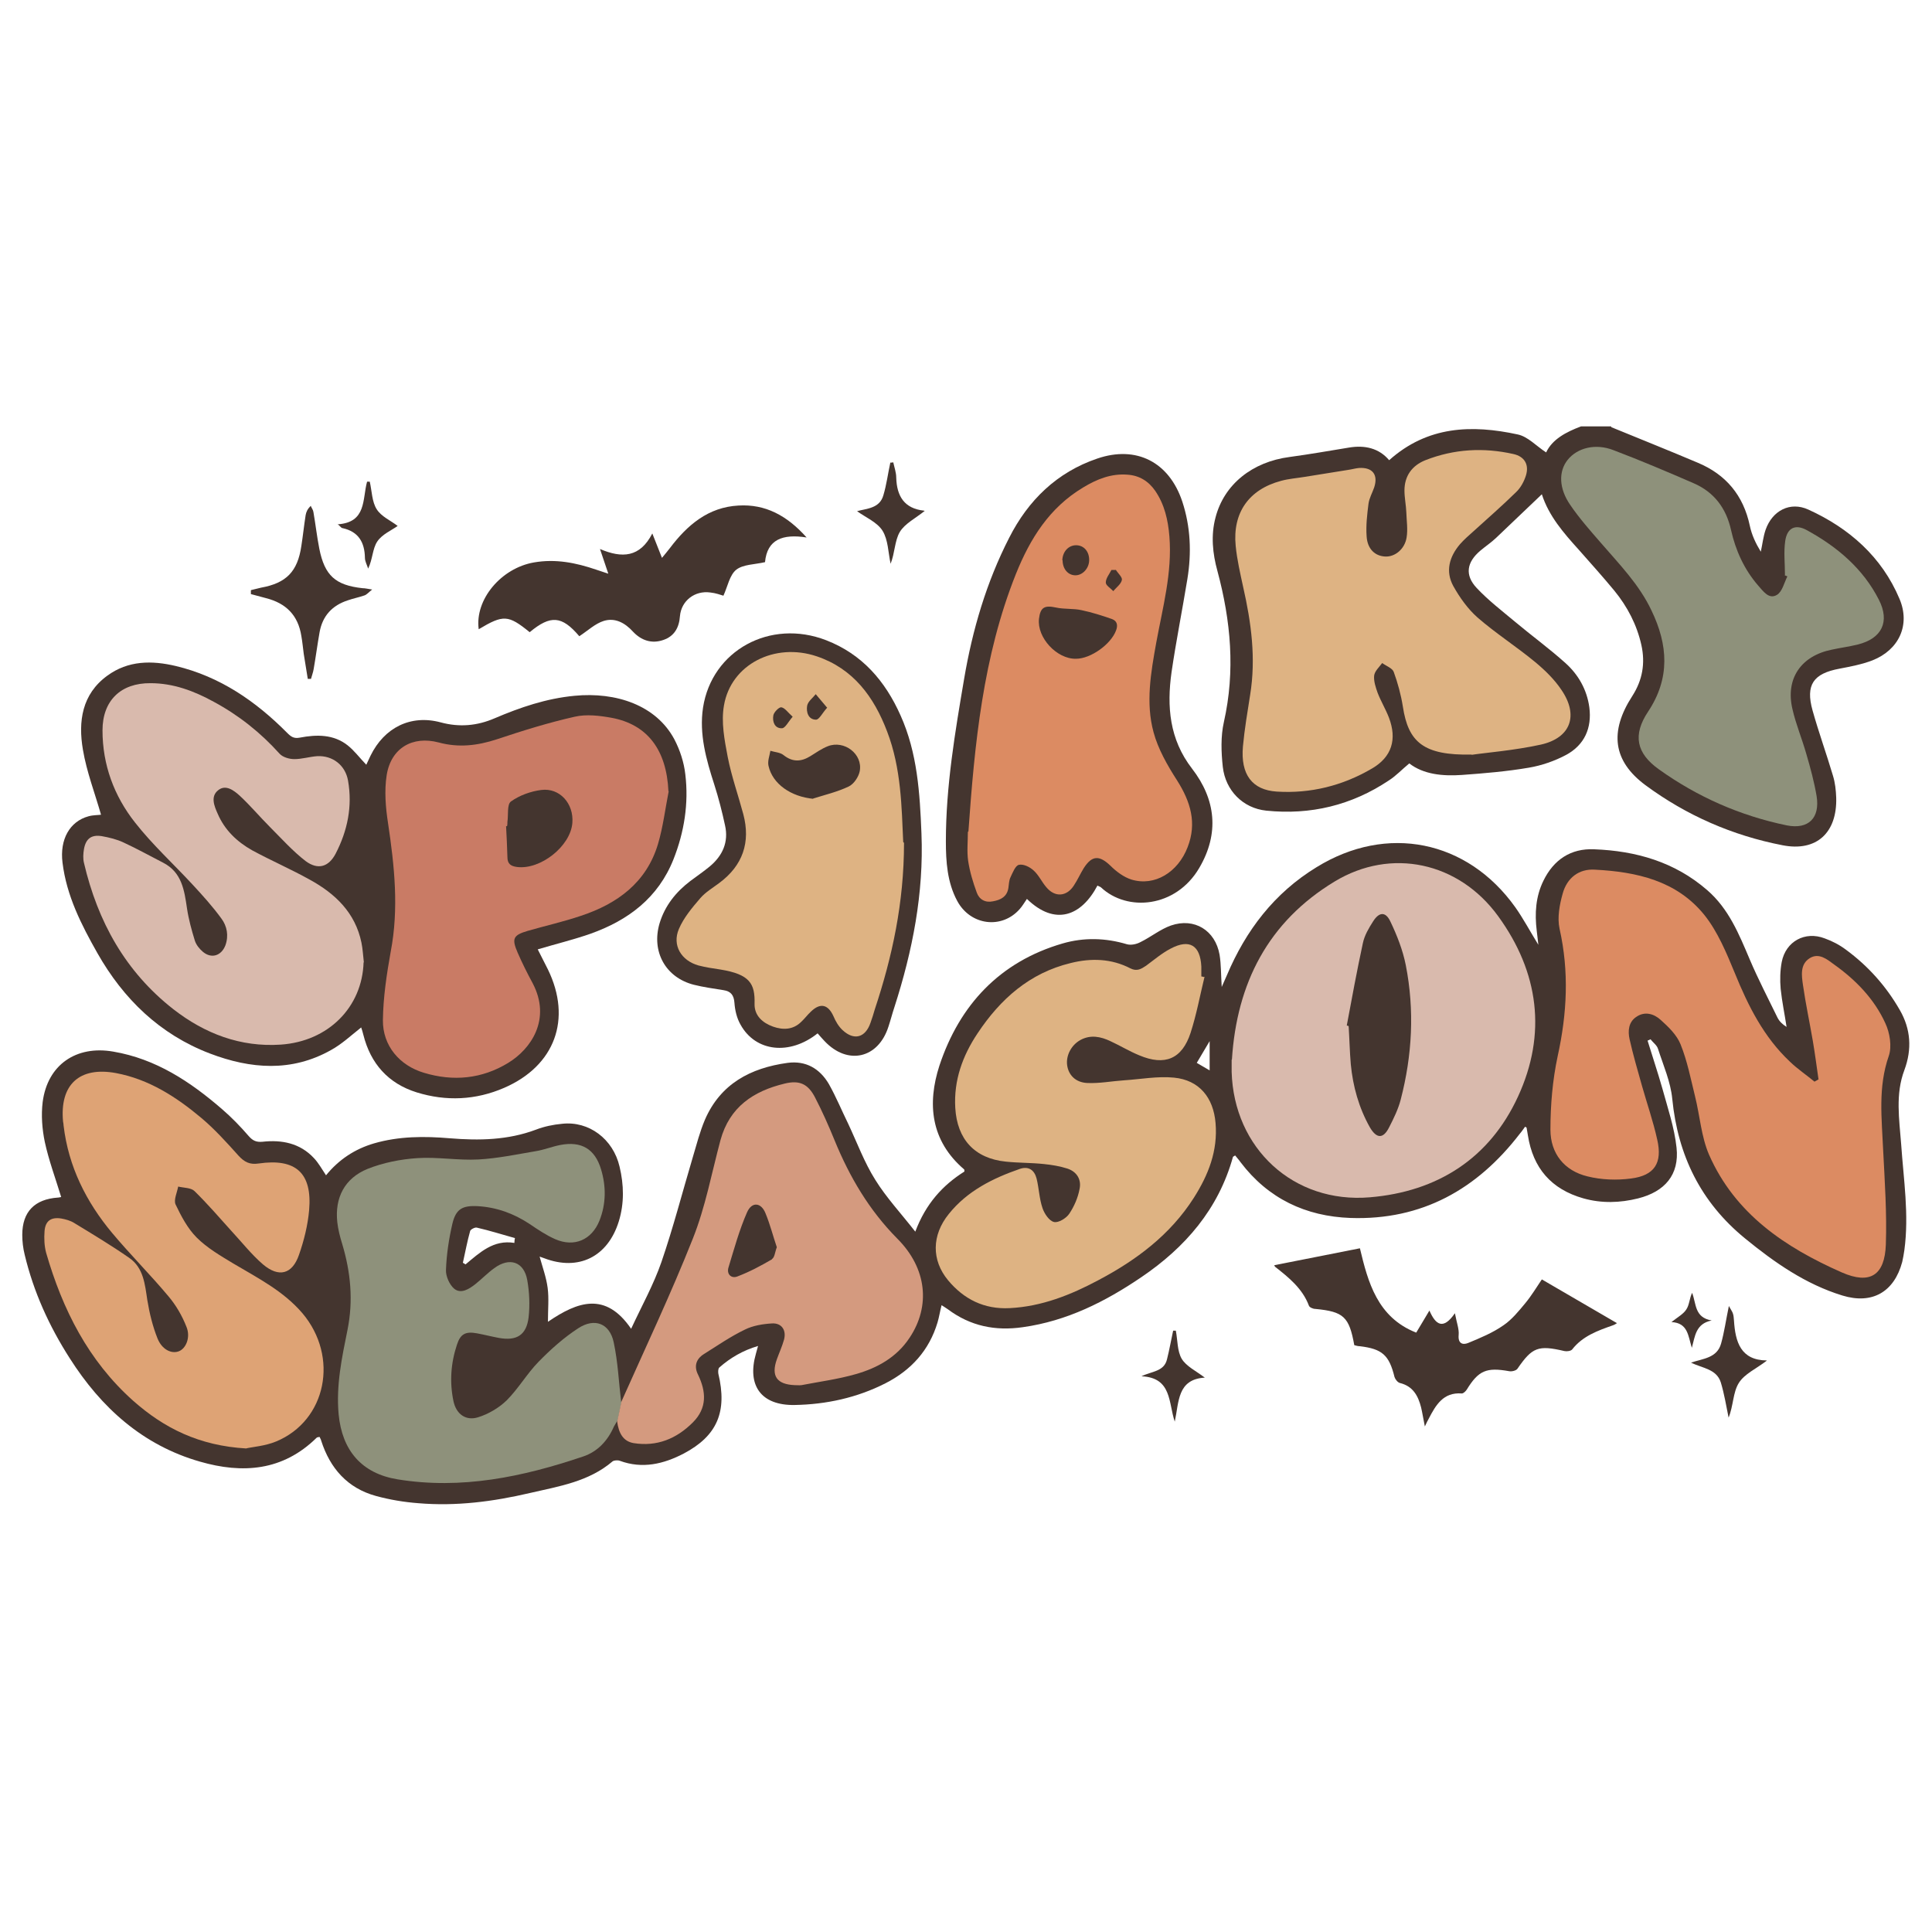 <svg viewBox="0 0 720 720" version="1.1" xmlns="http://www.w3.org/2000/svg" data-sanitized-data-name="Layer 1" data-name="Layer 1" id="Layer_1">
  <defs>
    <style>
      .cls-1 {
        fill: #deb383;
      }

      .cls-1, .cls-2, .cls-3, .cls-4, .cls-5, .cls-6, .cls-7, .cls-8, .cls-9 {
        stroke-width: 0px;
      }

      .cls-2 {
        fill: #dea375;
      }

      .cls-3 {
        fill: none;
      }

      .cls-4 {
        fill: #8e917b;
      }

      .cls-5 {
        fill: #d9baad;
      }

      .cls-6 {
        fill: #44352f;
      }

      .cls-7 {
        fill: #c97b65;
      }

      .cls-8 {
        fill: #d49a7f;
      }

      .cls-9 {
        fill: #dc8b62;
      }
    </style>
  </defs>
  <g>
    <path d="M600.5,159.2c10.7,4.4,21.5,8.7,32.1,13.2,10.6,4.4,17.1,12.2,19.5,23.5.7,3.4,2.2,6.6,4.1,9.7.6-2.7.9-5.6,1.8-8.2,2.5-7.1,9.1-10.6,15.9-7.5,15.2,6.9,27.4,17.6,34,33.3,4.1,9.7-.2,19-10.1,22.9-3.9,1.5-8.1,2.3-12.3,3.1-9.7,1.8-12.7,6-10,15.6,2.3,8.2,5.2,16.2,7.6,24.3.8,2.6,1.1,5.4,1.2,8.1.4,13.1-7.3,20.3-20,17.8-18.6-3.6-35.8-11.1-51.1-22.4-12.1-9-13.5-19.9-4.9-33.2,3.8-5.9,4.9-12.2,3.4-19-1.7-7.6-5.2-14.3-10.1-20.3-4.3-5.2-8.8-10.2-13.3-15.3-5.6-6.2-11.1-12.5-13.7-20.6-5.8,5.5-11.4,10.9-17.1,16.3-1.8,1.7-3.9,3.1-5.8,4.7-5.1,4.3-5.9,9.1-1.4,13.9,4.3,4.6,9.4,8.5,14.3,12.6,6.2,5.2,12.8,10,18.8,15.4,4.8,4.3,8,9.9,8.9,16.5,1,7.7-1.8,14-8.6,17.7-4.3,2.3-9.2,4-14,4.8-8.2,1.4-16.6,2.1-24.9,2.7-7.2.5-14.3-.2-19.6-4.3-2.8,2.3-5,4.7-7.7,6.4-13.8,9.2-29.1,12.9-45.6,11.2-8.7-.9-15.2-7.5-16.2-16.3-.6-5.5-.8-11.4.4-16.7,4.3-19.1,2.6-37.7-2.4-56.3-1.8-6.5-2.5-13.3-.7-20,3.2-12.3,13.7-20.7,27.6-22.5,7.4-1,14.8-2.3,22.1-3.5,5.9-1,11.2.2,15,4.7,14.3-12.8,30.8-13.3,47.9-9.6,3.8.8,6.9,4.3,10.6,6.7,2.3-4.9,7.4-7.6,13-9.7,3.8,0,7.5,0,11.2,0Z" class="cls-6"></path>
    <path d="M568.5,419.7c-.7.9-1.3,1.9-2.1,2.8-15.9,20.7-36.5,32.3-63.1,31.4-16.7-.6-30.7-7.2-41-20.8-.6-.9-1.4-1.7-2-2.5-.4.3-.7.4-.8.5-5.4,19.5-17.8,33.8-34.2,44.9-13.4,9.1-27.7,16.3-44.1,18.6-10.3,1.5-19.6-.4-28-6.7-.7-.5-1.4-.9-2.3-1.5-.6,2.3-.9,4.4-1.5,6.4-3.1,10.4-9.8,17.8-19.4,22.7-10.6,5.4-22.1,7.9-33.9,8.1-12.4.2-17.8-7.2-14.4-19.1.2-.7.4-1.4.8-2.9-5.7,1.7-10.3,4.4-14.4,8-.5.4-.5,1.6-.4,2.3,3.4,14.2-.4,23.2-12.9,29.8-7.5,3.9-15.4,5.8-23.8,2.7-.8-.3-2.1-.2-2.7.2-8.9,7.6-20,9.3-30.8,11.8-13.7,3.2-27.5,5-41.6,3.8-5.3-.4-10.7-1.3-15.8-2.7-10.6-2.9-17.1-10.3-20.4-20.6-.1-.5-.4-.9-.6-1.4-.5.1-.9.1-1.1.3-12.6,12.4-27.6,13.5-43.5,8.9-21.3-6.1-36.8-20.1-48.5-38.5-7.7-12-13.5-24.8-16.8-38.6-.6-2.4-.9-4.9-.9-7.4,0-8.6,4.6-13.3,13.3-13.9.5,0,.9-.2,1.2-.2-2.1-6.9-4.6-13.6-6.1-20.5-1-4.8-1.4-10-.8-14.9,1.8-13.9,12.5-21.2,26.3-18.8,15.9,2.7,28.7,11.2,40.5,21.4,3.6,3.1,6.9,6.5,10,10.1,1.5,1.7,2.8,2.3,5.1,2.1,7.2-.8,14,.5,19.2,6.1,1.7,1.8,2.9,4,4.5,6.4,4.7-5.8,10.7-9.8,17.9-11.9,9.3-2.7,18.8-2.7,28.2-1.9,11,.9,21.7.7,32.1-3.2,3.1-1.2,6.5-1.9,9.8-2.2,9.9-1.1,19,5.6,21.4,16,1.6,6.7,1.8,13.6-.3,20.4-4.1,13.2-15,18.6-27.8,13.7-.6-.2-1.1-.4-1.7-.6,1.1,4,2.5,7.8,3,11.7.5,3.9.1,7.9.1,12.6,11.1-7.6,21.5-11.3,31,2.6,4-8.6,8.4-16.5,11.3-24.9,4.4-12.8,7.8-26,11.7-39.1,1.4-4.7,2.6-9.4,4.5-13.9,5.8-13.4,17-19.3,30.8-21.2,6.8-.9,12,2.1,15.4,7.9,2.7,4.8,4.8,9.9,7.2,14.8,3.3,7,6,14.4,10.1,20.9,4.1,6.6,9.5,12.4,14.9,19.3,3.9-10.4,10.2-17.3,18.3-22.4,0-.4,0-.7-.1-.8-12.5-10.7-13.8-24.5-9.2-38.7,7.5-22.6,22.5-38.7,45.9-45.5,7.9-2.3,16-2.1,24,.3,1.5.4,3.5,0,5-.8,3.9-1.9,7.4-4.8,11.4-6.2,8.7-3,16.5,1.8,18.1,10.9.6,3.7.5,7.4.8,12,.8-1.8,1.4-3.1,1.9-4.3,7.1-16.8,17.7-30.7,33.4-40.3,26.2-16.2,56.2-10.2,74.1,14.9,2.9,4.1,5.3,8.6,8.6,14-.3-2.4-.4-3.8-.6-5.2-.8-6.5-.4-12.8,2.5-18.7,3.8-7.8,10.2-12.1,18.9-11.7,15.6.6,30,4.7,42.1,15.2,8.1,7,11.9,16.5,15.9,25.9,3.1,7.3,6.8,14.4,10.3,21.6.7,1.4,1.8,2.5,3.4,3.5-.7-4.7-1.7-9.4-2.2-14.2-.3-3.3-.2-6.8.4-10,1.5-7.7,8.7-11.6,16-8.8,2.8,1,5.5,2.4,7.9,4.2,8.3,6.1,15,13.6,20.1,22.5,4.1,7.1,4.6,14.6,1.7,22.4-3.4,9-1.9,18.3-1.2,27.5.9,13.2,3,26.3,1.2,39.6-.2,1.5-.5,3-.8,4.4-3,11.2-11.2,15.9-22.3,12.5-13.7-4.2-25.3-12.3-36.3-21.3-16.5-13.5-25-30.9-27.1-52-.6-6.3-3.3-12.4-5.3-18.6-.4-1.4-1.9-2.4-2.8-3.6-.4.2-.7.4-1.1.5,1.8,5.9,3.8,11.8,5.5,17.8,2,7.3,4.5,14.6,5.3,22.1,1.1,10.1-4.4,16.4-14.3,18.9-6.8,1.7-13.6,1.9-20.4,0-12-3.4-18.8-11.3-20.7-23.5-.2-1-.3-2-.5-2.9,0,0-.2-.1-.7-.4ZM191.7,463.1c0-.6.1-1.2.2-1.7-4.7-1.3-9.4-2.8-14.2-3.9-.7-.2-2.4.7-2.5,1.3-1.1,3.9-1.8,7.8-2.7,11.8.3.2.7.4,1,.6,5.3-4.4,10.4-9.3,18.2-8ZM450.8,388c-1.7,2.9-3.2,5.4-4.8,8.1,1.4.8,2.9,1.7,4.8,2.8v-10.9Z" class="cls-6"></path>
    <path d="M37.7,303.8c-2.3-8.1-5.4-16.1-6.8-24.4-1.8-10.5-.4-20.7,9.1-27.6,7.8-5.7,16.6-5.7,25.5-3.6,16.4,3.9,29.8,13.1,41.5,24.9,1.5,1.5,2.5,2.2,4.7,1.8,6.3-1.2,12.6-1.3,17.9,2.9,2.5,2,4.4,4.6,6.9,7.2.5-1,1-2.2,1.6-3.4,5.1-10.4,14.9-15.4,26.1-12.4,7,1.9,13.6,1.3,20.1-1.5,9.6-4.1,19.3-7.4,29.8-8.4,15.5-1.5,30.4,3.5,37.2,16.2,2.1,4,3.6,8.6,4.1,13.1,1.3,10.8-.4,21.5-4.4,31.6-5.7,14.4-16.9,22.8-31,27.8-6.3,2.2-12.9,3.8-19.6,5.8,1.4,2.7,2.6,5.1,3.8,7.5,9,18.5,2.6,35.9-16.3,44.1-10.6,4.6-21.6,5.1-32.6,1.7-10.6-3.3-17.2-10.7-19.9-21.5-.2-.9-.5-1.8-.8-2.7-3.8,3-7.2,6.2-11.2,8.4-14.7,8.3-30,7.1-45.2,1.3-18.6-7.1-32.2-20.3-41.9-37.4-6-10.6-11.5-21.4-13-33.7-1.1-8.7,2.7-15.4,9.7-17.3,1.8-.5,3.6-.4,4.8-.6Z" class="cls-6"></path>
    <path d="M409,330c-6,11.4-15.8,15.2-26.3,5-.9,1.3-1.7,2.7-2.7,3.8-6.7,7.6-18.4,6.1-23.3-3.1-3.7-6.9-4.2-14.6-4.2-22.2,0-20.4,3.4-40.5,6.8-60.5,3.1-18.3,8.3-36,16.8-52.6,7.1-14,17.8-24.4,32.8-29.5,14.6-5,26.8,1.3,31.7,16,3.1,9.4,3.5,19.1,1.9,28.9-1.9,11.6-4.2,23.1-5.9,34.7-1.8,12.8-.8,25,7.6,35.9,8.9,11.5,10.3,24.2,2.7,37.1-8.7,14.8-26.8,16.4-36.6,7.2-.2-.2-.6-.3-1.2-.6Z" class="cls-6"></path>
    <path d="M304.7,385.1c-10.4,8.3-23.1,6.9-28.7-3.2-1.4-2.4-2.1-5.4-2.3-8.2-.2-2.9-1.4-4.3-4.1-4.7-3.7-.6-7.4-1.1-11-2-10.6-2.7-15.9-12.4-12.8-22.9,2-6.6,6.1-11.7,11.5-15.8,2.4-1.8,4.9-3.5,7.2-5.4,4.8-4,7.1-9.1,5.7-15.3-1.1-5.1-2.4-10.2-4-15.2-3-9.3-5.7-18.8-4.2-28.7,3.3-21.3,25-33.2,45.9-25.1,13.4,5.2,22,15.2,27.7,28,6.3,14,7.2,29,7.8,44,.9,22.3-3.3,43.7-10.1,64.8-.8,2.4-1.4,4.8-2.2,7.2-3.8,11.9-15.2,14.5-23.8,5.4-.9-.9-1.6-1.8-2.6-2.9Z" class="cls-6"></path>
    <path d="M215.8,237c-6.4-7.5-10.6-7.9-18.4-1.4-8-6.5-9.8-6.6-19-1.1-1.5-11.1,8.4-22.8,20.6-24.9,8-1.4,15.6.1,23.2,2.7,1.4.5,2.8.9,4.5,1.5-1-3-1.9-5.6-3.1-9.2,8.2,3.5,14.9,3.2,19.5-5.8,1.4,3.5,2.4,6.1,3.6,9.1,1-1.2,2-2.4,3-3.7,6.5-8.6,14.3-15.2,25.5-15.8,10-.6,18.1,3.7,25.4,11.9-8.9-1.4-14.7.7-15.5,9.2-3.9.9-8.1.8-10.7,2.8-2.5,2-3.2,6.2-4.8,9.7-1-.3-2.9-1-4.9-1.2-5.8-.8-10.8,3.1-11.3,8.8-.3,4.3-2.1,7.5-6.2,8.9-4.3,1.5-8.2.2-11.3-3.1-3-3.3-6.7-5.3-10.9-4-3.2,1-5.9,3.6-9.1,5.7Z" class="cls-6"></path>
    <path d="M527.8,496.6c1.7-2.9,3.1-5.1,4.9-8.2,2.3,5.3,5.1,7.4,9.5,1,.7,3.7,1.6,5.9,1.4,8.1-.3,3.2,1.5,3.8,3.5,3,4.6-1.9,9.2-3.8,13.2-6.6,3.1-2.1,5.7-5.3,8.1-8.2,2.4-2.9,4.3-6.1,6.2-8.9,9.4,5.5,18.7,10.9,28,16.3-.1,0-.8.6-1.5.8-5.7,2-11.3,4-15.2,9-.5.6-2,.8-2.9.6-9.8-2.3-12-1.4-17.5,6.6-.5.7-2.1,1.1-3.1.9-8.4-1.5-11.4-.3-15.8,6.9-.4.6-1.3,1.5-1.9,1.4-6.8-.5-9.6,4.3-12.2,9.3-.4.7-.8,1.5-1.5,3-.6-2.9-.9-5-1.4-7.1-1.1-4.3-3-7.9-7.9-9.1-.8-.2-1.7-1.3-2-2.2-2-8.2-4.6-10.5-12.9-11.5-.7,0-1.4-.2-2.1-.4-1.9-10.6-4-12.5-14.5-13.5-.9,0-2.2-.6-2.4-1.2-2.4-6.4-7.5-10.5-12.6-14.5-.2-.2-.3-.6-.3-.6,10.5-2.1,21-4.1,31.9-6.3,3,12.6,6.5,25.7,20.9,31.4Z" class="cls-6"></path>
    <path d="M93.6,219.9c1.2-.3,2.5-.6,3.7-.9,9.4-1.7,13.6-6,15-15.5.6-3.8,1-7.7,1.6-11.5.2-1.2.7-2.3,1.9-3.5.3.8.9,1.5,1,2.3.8,4.6,1.3,9.1,2.2,13.7,2,10,6,13.6,16.1,14.7.9,0,1.7.2,3.6.5-1.4,1.1-2,1.9-2.9,2.2-2,.7-4.1,1.1-6.1,1.8-5.9,1.9-9.5,5.8-10.6,11.9-.8,4.5-1.4,9.1-2.2,13.7-.2,1.3-.7,2.5-1,3.7h-1.2c-.5-3.1-1-6.2-1.5-9.3-.3-2.2-.5-4.5-.9-6.7-1.2-7.7-5.7-12.2-13.2-14.1-1.9-.5-3.7-1-5.6-1.5,0-.5,0-.9,0-1.4Z" class="cls-6"></path>
    <path d="M658.4,507.1c-3.9,3-8.3,4.9-10.4,8.3-2.2,3.5-2,8.5-3.8,12.9-.9-4.4-1.6-8.8-2.9-13.1-1.6-5.1-7-5.3-11.1-7.4,4.5-1.5,9.7-1.7,11.2-7.1,1.2-4.3,1.8-8.7,2.9-14,.8,1.5,1.3,2.1,1.5,2.8.3.8.3,1.7.4,2.6.5,8,2.5,14.8,12.2,14.9Z" class="cls-6"></path>
    <path d="M344.6,190.4c-3.3,2.7-7.4,4.7-9.3,7.9-1.9,3.3-1.8,7.8-3.4,11.8-.9-4.2-.9-8.9-3-12.3-2-3.2-6.2-4.9-9.5-7.3,3.6-1,8.4-1,9.8-5.9,1.2-4,1.7-8.1,2.6-12.2.4,0,.7,0,1.1-.1.4,1.9,1.1,3.8,1.1,5.7.2,6.9,3,11.5,10.3,12.3.3,0,.5.4.3.2Z" class="cls-6"></path>
    <path d="M125.8,195.4c10.9-.7,9.2-9.4,11-15.9.3,0,.7,0,1,0,.8,3.5.8,7.5,2.6,10.3,1.7,2.7,5.2,4.2,7.8,6.2-2.2,1.6-5.8,3.1-7.6,5.8-1.8,2.7-1.7,6.6-3.4,10.1-.4-1.3-1.2-2.7-1.2-4-.1-5.8-2.4-9.8-8.4-11.1-.4,0-.7-.6-1.8-1.5Z" class="cls-6"></path>
    <path d="M449,513.4c-10.3.6-9.6,9.1-11.2,16.4-2.4-7-1-16.4-12.4-16.9,3.8-1.9,8.4-1.7,9.5-6.3.9-3.5,1.5-7.1,2.3-10.7.3,0,.7,0,1,0,.7,3.6.5,7.6,2.2,10.5,1.7,2.8,5.3,4.5,8.6,7Z" class="cls-6"></path>
    <path d="M630.5,502.3c-1.4-4.4-1.4-9.3-7.6-9.6,2.4-1.9,4.5-3,5.6-4.8,1.1-1.7,1.1-4,2.1-6.1,1.6,4,.8,9.2,7.3,10.3-6,1.2-6.2,5.9-7.4,10.2Z" class="cls-6"></path>
  </g>
  <path d="M677.7,402.2c-.7-4.8-1.3-9.5-2.1-14.2-1.2-7-2.7-14-3.7-21-.5-3.5-1.1-7.6,2.5-9.9,3.5-2.2,6.6.5,9.2,2.4,8,5.7,14.9,12.8,19,21.8,1.7,3.6,2.5,8.7,1.3,12.2-4.1,11.7-2.6,23.4-2.1,35.2.6,11.7,1.4,23.4,1,35.1-.4,11.5-5.9,15-16.4,10.4-21.1-9.3-39.8-21.8-49.5-43.9-2.9-6.7-3.4-14.5-5.2-21.7-1.6-6.5-2.9-13.2-5.4-19.4-1.4-3.5-4.5-6.5-7.4-9.1-2.5-2.3-5.9-3.3-9-1.2-3,1.9-3.3,5.3-2.6,8.4,1.3,5.8,3,11.6,4.6,17.3,1.9,6.7,4.2,13.3,5.7,20.1,2,8.7-1,13.4-9.8,14.5-5.3.7-11,.5-16.2-.8-8.7-2.1-13.8-8.6-13.8-17.4,0-9.2.8-18.5,2.7-27.4,3.5-15.9,4.3-31.5.7-47.5-.9-4.1,0-9,1.2-13.2,1.6-5.7,6-9.2,12-8.8,15.5.8,30.4,4.1,40.7,16.8,5,6.2,8.3,14.2,11.4,21.7,5,12.3,10.8,23.9,20.6,33.1,2.8,2.7,6.1,4.9,9.1,7.4.5-.3,1.1-.6,1.6-.9Z" class="cls-9"></path>
  <path d="M548.5,281.2c-18.1.4-23.7-4.7-25.7-17.9-.7-4.4-1.9-8.8-3.4-12.9-.5-1.4-2.8-2.2-4.3-3.3-1.1,1.5-2.8,3-3,4.7-.2,2.1.6,4.4,1.3,6.4,1.2,3.1,3,6.1,4.2,9.2,3.1,8.1,1.1,14.7-6.3,19-10.9,6.4-22.9,9.4-35.5,8.6-9.2-.6-13.5-6.4-12.6-16.8.6-6.5,1.7-12.9,2.7-19.3,2.2-13.6.4-26.9-2.6-40.1-1.1-5.1-2.3-10.2-2.8-15.4-1.2-12.3,4.9-21,16.9-24.2,2.9-.8,5.9-1,8.9-1.5,5.4-.9,10.8-1.7,16.2-2.6,1.4-.2,2.7-.6,4-.7,5-.3,7.2,2.5,5.6,7.3-.7,2-1.8,3.9-2.1,6-.5,4-1,8.1-.7,12.2.3,4.7,3.1,7.3,6.9,7.5,3.6.2,7.3-2.7,8-7.1.5-3,0-6.2-.1-9.3-.1-2.7-.7-5.5-.7-8.2,0-5.4,2.8-9.3,7.8-11.3,10.7-4.2,21.7-4.8,32.8-2.3,4.1.9,5.9,3.9,4.7,7.9-.7,2.3-2,4.7-3.7,6.3-5.2,5.1-10.6,9.8-16,14.7-1.7,1.5-3.4,3-4.9,4.7-4,4.7-5.5,10.1-2.5,15.6,2.4,4.3,5.4,8.5,9,11.7,6.9,6,14.6,10.9,21.6,16.7,3.6,3,7.1,6.4,9.7,10.3,6.5,9.5,3.5,17.9-7.7,20.4-10.1,2.2-20.5,3-25.8,3.8Z" class="cls-1"></path>
  <path d="M459.1,394.9c1.8-28.5,13.5-51.4,38.3-66.4,21-12.7,46.2-7.3,60.9,12.9,15.2,20.9,18.2,43.9,7.4,67.3-10.6,23-30,35.4-55.2,37.5-28.4,2.4-50.7-18.2-51.5-46.8,0-1.5,0-3,0-4.5ZM501.9,382.2c.2,0,.5.1.7.2.3,4.7.4,9.5.8,14.2.8,8.3,3,16.2,7.1,23.5,2.5,4.3,5,4.4,7.2,0,1.7-3.3,3.4-6.8,4.3-10.3,4.3-16.5,5.2-33.3,1.9-50.1-1.1-5.6-3.3-11.2-5.8-16.4-1.8-3.7-4.2-3.4-6.4.1-1.6,2.5-3.2,5.2-3.8,8.1-2.2,10.2-4.1,20.5-6,30.7Z" class="cls-5"></path>
  <path d="M91.8,539.8c-17.6-1-30.7-7.6-42.2-17.8-16.7-14.9-26.3-34-32.4-55.1-.7-2.6-.8-5.4-.6-8.1.3-3.8,2.4-5.3,6.2-4.7,1.7.3,3.5.8,4.9,1.7,6.9,4.2,13.9,8.4,20.5,13,5.3,3.7,5.8,9.8,6.7,15.7.8,4.9,2,9.8,3.8,14.3,1.7,4.2,5.2,5.8,7.9,4.8,2.7-1,4.5-5.2,2.9-9.1-1.6-4.1-3.9-8.1-6.8-11.5-6.7-8-14.2-15.5-20.9-23.5-9.7-11.6-16.3-24.8-18.1-40,0-.5-.1-1-.2-1.5-1.3-13.8,6.1-20.6,19.7-18.1,12.3,2.3,22.5,8.9,31.8,16.7,5,4.2,9.5,9.2,13.9,14.1,2.2,2.4,4.2,3.4,7.5,2.9,13.8-2,20,3.5,18.8,17.4-.5,5.6-1.9,11.3-3.8,16.7-2.5,7.2-7.5,8.5-13.4,3.5-4.3-3.7-7.9-8.3-11.8-12.5-4.5-5-8.9-10.1-13.7-14.8-1.3-1.3-4-1.2-6.1-1.7-.4,2.2-1.7,4.9-1,6.6,2.1,4.4,4.5,9,7.9,12.4,3.9,3.9,8.9,6.8,13.7,9.7,9.1,5.4,18.6,10.2,25.7,18.5,13.7,16.2,9,40-9.8,47.8-4.1,1.7-8.7,2-11.3,2.6Z" class="cls-2"></path>
  <path d="M135.5,358.6c-.5,16.7-13.1,29.5-30.9,30.7-15,1-28.3-4.1-40-13.2-17.9-14-28.2-32.7-33.3-54.5-.4-1.6-.3-3.5,0-5.2.7-3.9,2.8-5.4,6.6-4.8,2.8.5,5.7,1.2,8.2,2.4,5,2.3,9.8,5,14.7,7.5,7,3.6,7.9,10.3,8.9,17.1.6,4,1.7,8,2.9,11.9.5,1.6,1.7,3.1,3,4.2,3.2,2.7,6.9,1.5,8.4-2.4,1.3-3.6.6-7.2-1.5-10-3.2-4.4-6.9-8.5-10.6-12.5-7.2-7.8-15.1-15-21.6-23.3-7.8-9.9-12.1-21.5-12.1-34.3,0-11.1,6.8-17.7,17.9-17.6,8.5,0,16.2,2.9,23.5,6.9,9.3,5,17.5,11.5,24.6,19.4,1.2,1.3,3.6,2,5.5,2,2.8,0,5.7-.9,8.5-1.1,5.8-.3,10.5,3.4,11.5,9.1,1.7,9.6-.2,18.7-4.6,27.2-2.6,5-6.6,6.2-11.2,2.8-4.8-3.7-8.9-8.3-13.2-12.6-3.9-3.9-7.4-8.1-11.4-11.8-2.1-1.9-5.2-4.3-8-2-2.9,2.3-1.5,5.8-.2,8.7,2.6,6.1,7.2,10.5,12.9,13.7,7,3.8,14.4,7,21.4,10.9,9.5,5.2,17,12.3,19.3,23.5.5,2.4.6,4.9.9,7.4Z" class="cls-5"></path>
  <path d="M448.9,364c-1.7,7-3,14.1-5.2,20.9-3.2,9.8-9.6,12.4-19.1,8.4-3.7-1.5-7.1-3.6-10.8-5.3-3.6-1.7-7.4-2.5-11.2-.4-3.4,1.9-5.4,5.8-4.9,9.4.5,3.6,3.1,6.4,7.5,6.6,4.6.2,9.2-.7,13.7-1,6.2-.4,12.5-1.6,18.6-1,9.4.9,14.7,7.4,15.5,16.9.9,10.4-2.7,19.4-8.1,27.9-8.8,13.8-21.4,23.2-35.6,30.7-10.3,5.5-21.1,9.8-33,10.4-9.5.5-17.1-3.3-23-10.4-6.2-7.5-6.1-16.8.3-24.7,6.9-8.6,16.4-13.3,26.5-16.8,3.3-1.1,5.4.5,6.2,3.6.9,3.6,1,7.5,2.2,11,.7,2.1,2.5,4.8,4.3,5.2,1.6.4,4.6-1.4,5.7-3.1,1.8-2.7,3.2-5.9,3.8-9.1.8-3.5-.9-6.5-4.5-7.7-2.8-.9-5.8-1.4-8.8-1.7-4.7-.5-9.5-.4-14.2-.9-11.6-1.2-18.1-8.3-18.8-20-.6-10.3,2.7-19.4,8.3-27.8,8.5-12.8,19.4-22.5,34.7-26.2,7.6-1.9,15.2-1.7,22.3,2,2.4,1.2,4,.2,5.8-1,3-2.2,5.9-4.7,9.2-6.4,7-3.7,11-1.2,11.4,6.7,0,1.2,0,2.5,0,3.7.3,0,.6.1.9.2Z" class="cls-1"></path>
  <path d="M249.2,294.9c-1.3,6.6-2.1,13.3-4,19.7-4.3,14.3-15.1,22.2-28.7,26.7-6.5,2.2-13.2,3.7-19.8,5.6-5.4,1.6-6.1,2.8-3.8,8.1,1.7,3.9,3.6,7.7,5.6,11.4,7.1,13.5-.7,24.6-9.1,29.7-9.8,6-20.5,7-31.4,3.7-9.1-2.7-15.4-10.1-15.3-19.6.1-8.5,1.4-17.1,2.9-25.5,3.1-16.1,1.4-32-1-48-.9-5.8-1.4-12-.5-17.8,1.6-10.1,9.6-14.8,19.4-12.2,7.4,2,14.4,1.2,21.7-1.2,9.6-3.2,19.2-6.2,29-8.4,4.3-1,9.3-.4,13.7.4,13.5,2.5,20.5,12.1,21.2,27.3ZM188.9,307.9c-.1,0-.2,0-.3,0,.2,3.8.4,7.7.5,11.5,0,2.5,1.2,3.4,3.6,3.7,8.7,1.1,19.9-7.7,20.6-16.4.6-7.2-4.7-13.2-11.6-12.3-3.9.5-8.1,2-11.3,4.3-1.5,1.1-.9,5-1.3,7.6,0,.5,0,1-.1,1.5Z" class="cls-7"></path>
  <path d="M360.9,309.9c2.3-32.6,5.4-65.2,17.7-96,5.3-13.2,12.5-24.7,25-32.2,5.1-3.1,10.5-5.3,16.6-4.8,4.4.3,7.8,2.4,10.3,6,3.5,5.1,4.8,10.9,5.3,17,1.1,13.5-2.5,26.5-4.9,39.6-2,11.1-4,22.4-1,33.4,1.7,6.3,5.2,12.4,8.8,18,5,7.9,7.4,15.8,3.9,24.8-3.6,9.4-12.3,14.7-20.9,12.1-2.9-.9-5.7-3-7.9-5.2-4.1-3.9-6.8-3.9-9.9.9-1.3,2.1-2.3,4.4-3.7,6.5-2.7,4.2-7.1,4.5-10.3.6-1.7-2-2.8-4.5-4.7-6.2-1.4-1.3-3.8-2.5-5.5-2.1-1.3.3-2.3,2.9-3.1,4.6-.6,1.2-.6,2.7-.8,4-.5,3.3-2.9,4.5-5.8,5-2.8.6-5.1-.7-6-3.3-1.4-3.8-2.6-7.8-3.2-11.8-.5-3.5-.1-7.2-.1-10.8ZM401,245.5c5.5,0,13-5.4,14.9-10.5.8-2,.4-3.6-1.5-4.3-3.7-1.3-7.5-2.5-11.3-3.3-3.1-.7-6.5-.3-9.6-1-4.2-.9-5.8-.1-6.3,4.2-.8,7,6.6,15,13.7,14.9ZM396,208.8c0,3.2,2,5.6,4.8,5.6,2.6,0,5-2.5,5.1-5.5.1-3.2-1.8-5.6-4.7-5.7-2.9-.1-5.2,2.3-5.3,5.6ZM415.8,212.4c-.5,0-1.1,0-1.6,0-.8,1.6-2.1,3.1-2.1,4.7,0,1.1,1.8,2.1,2.8,3.2,1.1-1.4,2.9-2.6,3.2-4.2.2-1-1.5-2.5-2.3-3.8Z" class="cls-9"></path>
  <path d="M665.2,214.2c0-4.2-.5-8.5.1-12.6.7-4.9,3.8-6.4,8.1-4,11.3,6.2,20.9,14.3,26.8,25.9,4.2,8.2,1.1,14.5-7.9,16.7-3.2.8-6.4,1.2-9.6,1.9-11.5,2.3-17.4,10.8-14.7,22.2,1.3,5.7,3.6,11.1,5.2,16.8,1.5,5.1,2.9,10.3,3.8,15.6,1.3,8.1-3,12.5-11.1,10.9-17.4-3.6-33.3-10.6-47.7-20.9-8.4-6-9.8-12.8-4-21.5,8.3-12.5,7.4-24.9,1.3-37.6-4.6-9.8-12.1-17.4-19-25.4-3.9-4.5-7.9-9-11.3-14-4.3-6.2-4.4-12.5-1-16.8,3.6-4.5,10.4-6.3,17.2-3.6,10,3.8,19.9,8,29.8,12.3,7.6,3.3,12.1,9.3,13.9,17.4,1.7,7.6,4.9,14.7,10.1,20.7,1.9,2.1,4,5.3,7,3.5,2-1.2,2.7-4.5,3.9-6.9-.3-.1-.6-.3-1-.4Z" class="cls-4"></path>
  <path d="M336.9,314.1c0,22.4-4.4,42.5-10.9,62.1-.5,1.7-1,3.4-1.6,5-1.9,5.5-6.1,6.7-10.4,2.7-1.5-1.4-2.6-3.3-3.4-5.2-2-4.4-4.9-5.1-8.4-1.7-1.3,1.2-2.3,2.6-3.6,3.8-3,3-6.8,3.1-10.5,1.8-3.9-1.4-7-4.1-6.9-8.5.2-7.5-1.7-11-12.8-12.8-2.7-.4-5.4-.8-8.1-1.5-6.4-1.8-9.9-7.5-7.3-13.6,1.8-4.2,4.9-7.9,8-11.5,1.9-2.2,4.6-3.8,7-5.6,8.8-6.5,11.8-15.2,9-25.7-1.9-7.1-4.4-14.1-5.8-21.3-1.2-6.3-2.5-13-1.4-19.2,2.6-15.3,18.9-23.6,34.6-18.3,13.6,4.6,21.3,15.1,26.2,28,5.3,13.8,5.4,28.3,6,41.2ZM303,297.6c4.5-1.4,9.1-2.5,13.3-4.5,1.9-.9,3.7-3.6,4.1-5.7,1.2-6.4-5.8-11.7-11.9-9.3-2.3.9-4.4,2.4-6.5,3.7-3.4,2.1-6.6,2.3-10-.4-1.2-1-3.3-1.1-4.9-1.6-.3,1.9-1.1,3.8-.7,5.6,1.5,6.8,8.4,11.5,16.7,12.3ZM308.3,263.8c-1.8-2.1-3-3.6-4.3-5.1-1.1,1.4-2.9,2.7-3.2,4.3-.4,2.3.4,5.2,3.3,5.2,1.2,0,2.3-2.4,4.1-4.4ZM295.4,267.1c-1.8-1.6-2.9-3.3-4.2-3.5-.8-.2-2.8,1.8-3,3-.4,2.2.4,4.9,3.2,4.8,1.2,0,2.3-2.3,4-4.3Z" class="cls-1"></path>
  <path d="M278.3,451.9c-2.8,6.6-4.8,13.6-6.9,20.5-.7,2.5,1,4.3,3.3,3.4,4.5-1.7,8.7-4,12.9-6.4,1-.6,1.1-2.6,1.8-4.4-1.4-4.1-2.5-8.5-4.2-12.6-1.7-4.1-5.2-4.5-6.9-.4Z" class="cls-3"></path>
  <path d="M231.5,522.6c-.9-7.4-1.2-15-2.8-22.4-1.5-7-7.1-9.2-13.2-5.2-5.4,3.5-10.3,7.9-14.8,12.5-4.3,4.4-7.5,10-11.9,14.4-2.9,2.8-6.8,5.1-10.7,6.3-4.6,1.4-8.1-1.3-9.1-6-1.5-7.1-1-14.2,1.3-21.1,1.3-4,3.2-5,7.5-4.2,2.7.5,5.4,1.2,8.1,1.7,6.6,1.2,10.3-1,11.1-7.7.5-4.5.3-9.3-.5-13.8-1.2-6.9-6.6-8.7-12.3-4.5-2.5,1.8-4.7,4.1-7.1,6-2.3,1.8-5.3,3.7-7.8,1.7-1.8-1.5-3.2-4.7-3.1-7,.2-5.8,1.1-11.7,2.4-17.3,1.3-5.4,3.7-6.8,9.4-6.5,7,.4,13.4,2.7,19.3,6.6,3.1,2.1,6.2,4.2,9.6,5.7,7.1,3.1,13.6.3,16.5-6.9,2.5-6.3,2.5-12.8.6-19.1-2.3-7.7-7.4-10.6-15.2-9.1-3.1.6-6,1.8-9.1,2.3-7.1,1.2-14.2,2.7-21.4,3.1-7.6.4-15.3-1-22.8-.5-6.2.4-12.7,1.7-18.5,4-8.6,3.5-12.3,10.8-11.3,19.9.3,2.7,1,5.4,1.8,8,3.2,10.6,4.2,21.2,2,32.1-2.1,10.4-4.3,20.7-3.3,31.5,1.3,13.5,8.6,22,21.9,24.2,23.9,3.9,46.7-.9,69.2-8.5,5.4-1.8,9.2-5.9,11.5-11.2.3-.6.7-1.1,1.3-2.2,0,0,0,.2,0,.3l1.6-7.5c0,0,0,.2-.1.3Z" class="cls-4"></path>
  <path d="M334.4,461.6c-10.5-10.6-17.8-23-23.4-36.7-2.2-5.4-4.6-10.8-7.3-16-2.6-5-5.8-6.4-11.2-5.1-11.7,2.8-20.6,8.7-24,21.1-3.3,12.3-5.6,24.9-10.3,36.7-8.2,20.7-17.7,40.7-26.6,60.7l-1.6,7.5c.6,4.3,2.2,7.3,6.1,8,8.7,1.4,16-1.6,22.1-7.7,5.4-5.4,5-11.5,1.9-17.9-1.5-3-.7-5.7,2.1-7.5,5.1-3.2,10-6.6,15.4-9.2,3-1.5,6.7-2.1,10.1-2.3,3.6-.2,5.4,2.5,4.5,6-.7,2.5-1.8,4.9-2.7,7.4-2.2,6.2,0,9.3,6.6,9.6.9,0,1.8.1,2.6,0,6.7-1.3,13.6-2.2,20.2-4.1,8.1-2.3,15.3-6.3,20.1-13.6,7.8-11.7,6.5-25.8-4.6-36.9ZM287.7,469.3c-4.1,2.4-8.4,4.7-12.9,6.4-2.3.9-4.1-.9-3.3-3.4,2.1-6.9,4-13.9,6.9-20.5,1.8-4.1,5.3-3.7,6.9.4,1.7,4.1,2.8,8.5,4.2,12.6-.7,1.8-.8,3.8-1.8,4.4Z" class="cls-8"></path>
</svg>